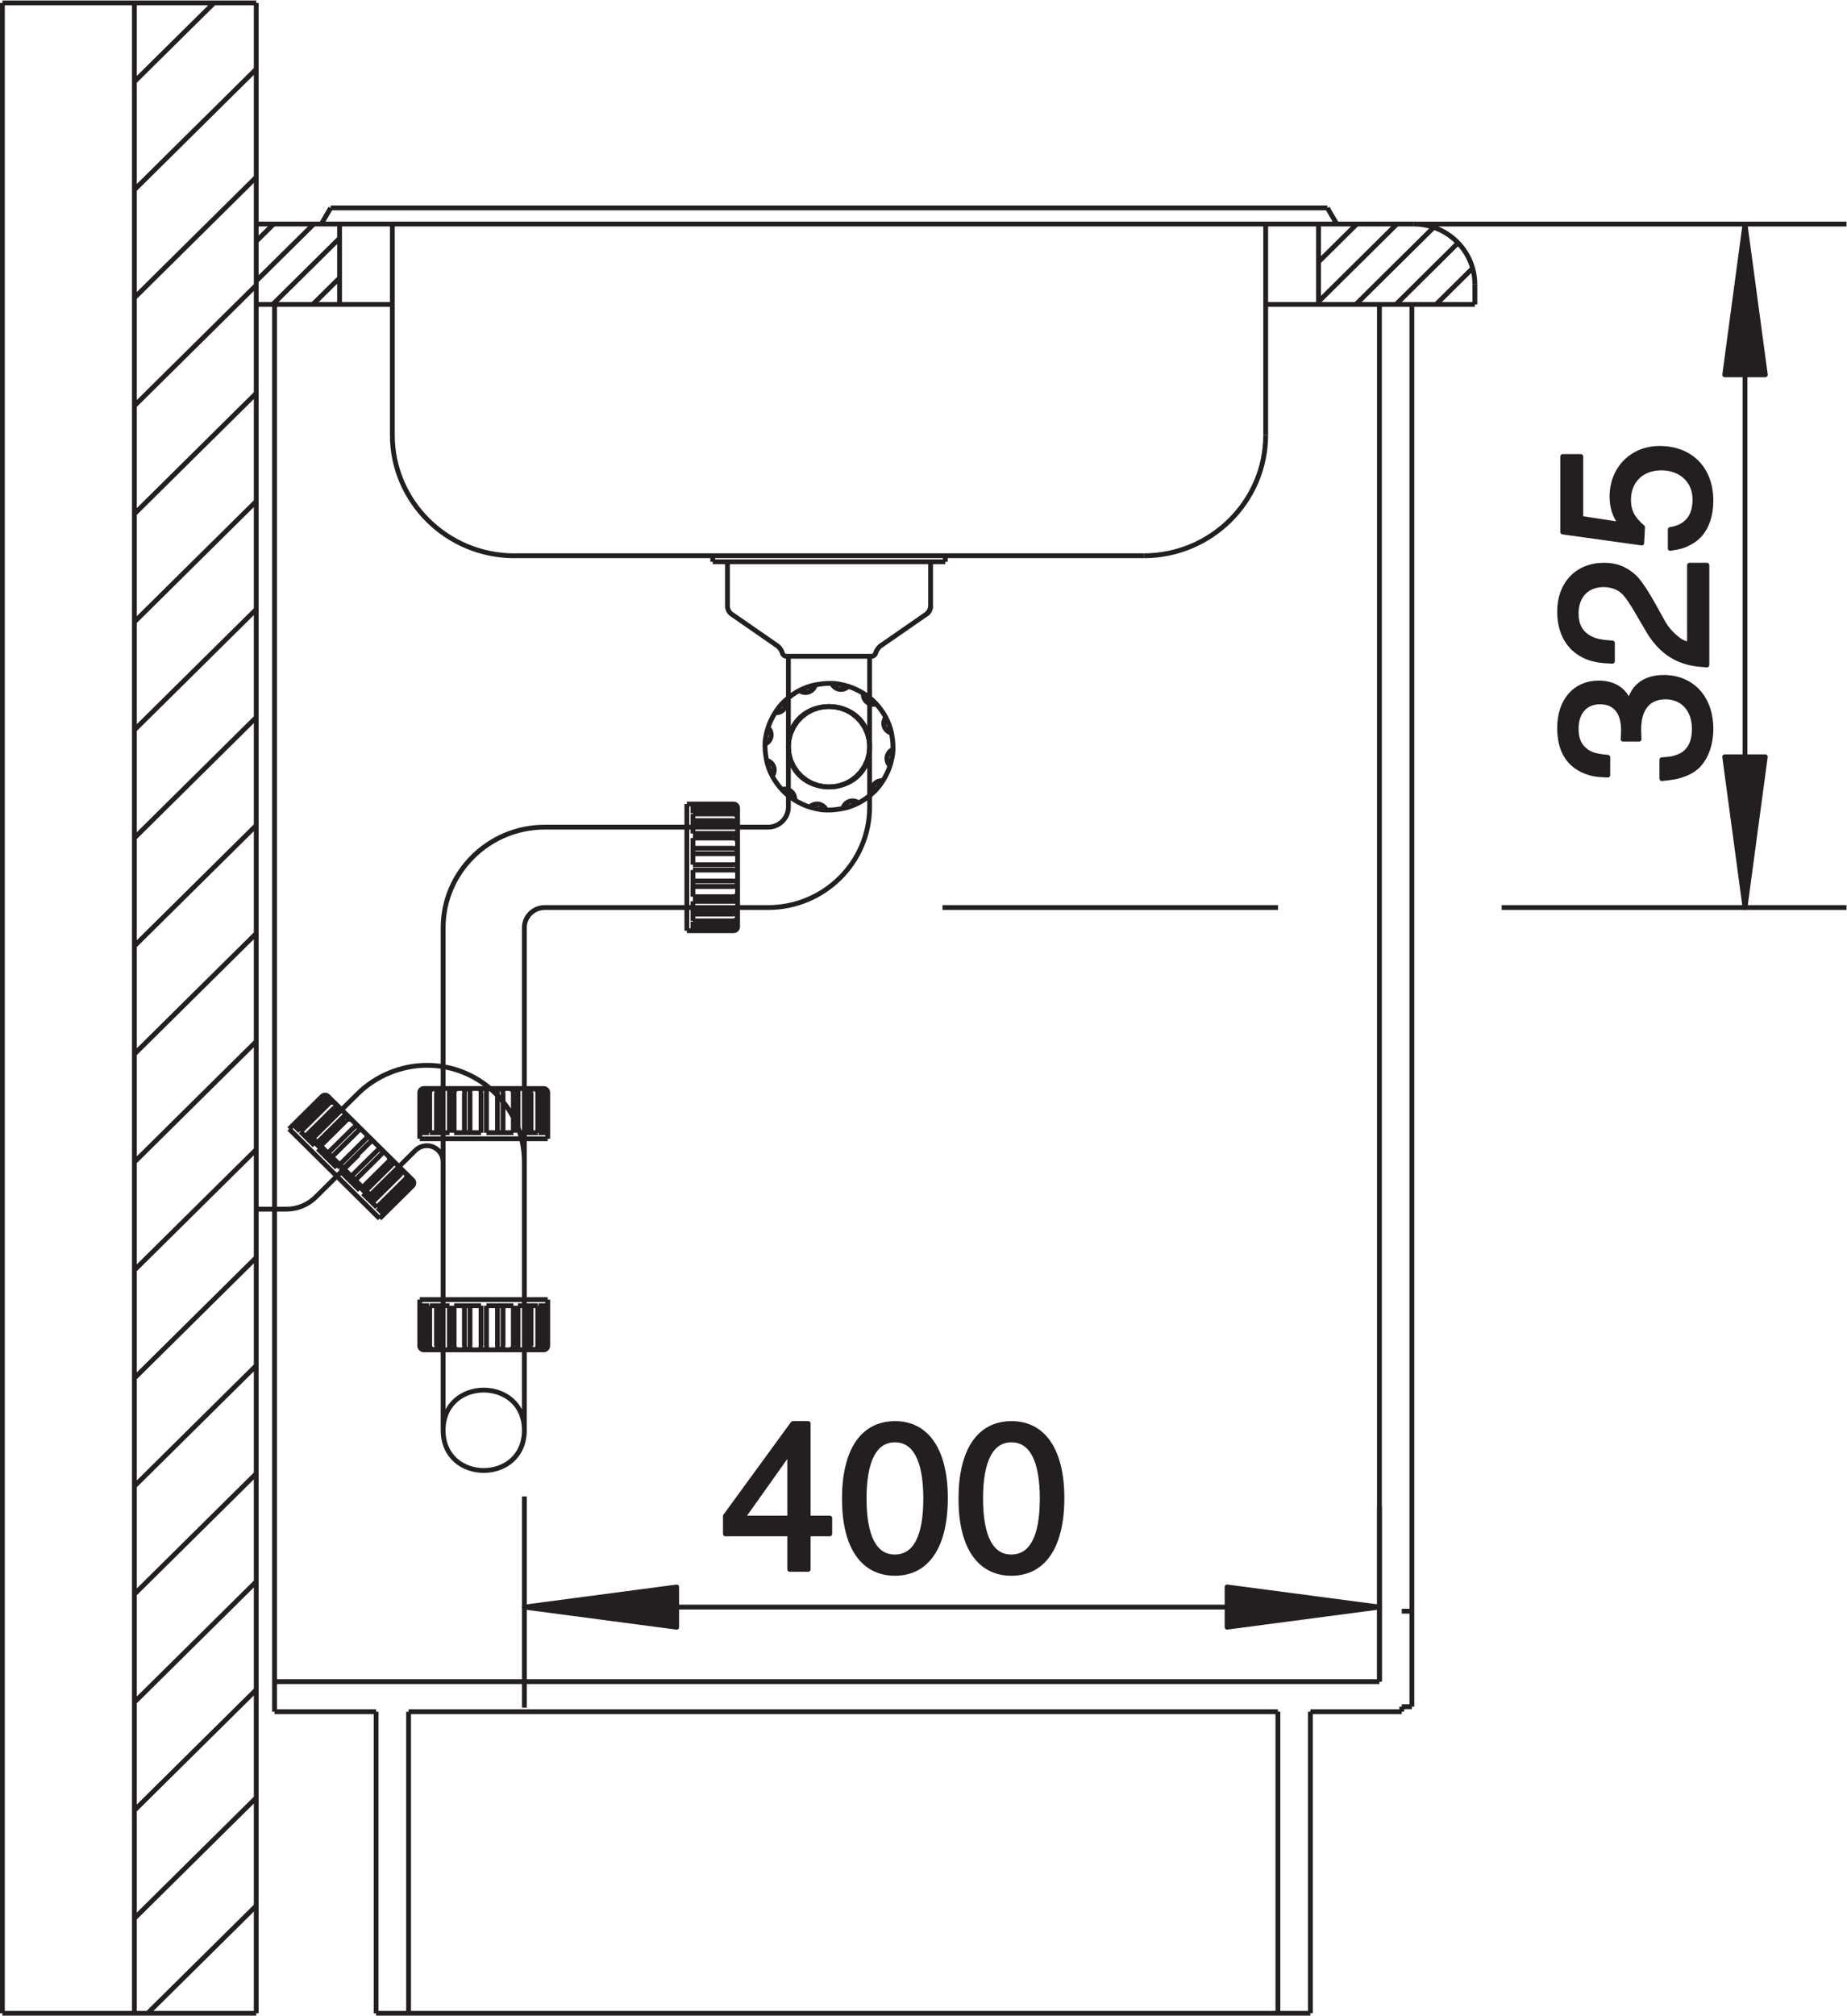 <?xml version="1.0" encoding="UTF-8" standalone="no"?>
<!-- Created with Inkscape (http://www.inkscape.org/) -->

<svg
   version="1.1"
   id="svg2"
   xml:space="preserve"
   width="72.343"
   height="78.928"
   viewBox="0 0 72.343 78.928"
   xmlns="http://www.w3.org/2000/svg"
   xmlns:svg="http://www.w3.org/2000/svg"><defs
     id="defs6"><clipPath
       clipPathUnits="userSpaceOnUse"
       id="clipPath20"><path
         d="M 0,59.196 H 54.257 V 0 H 0 Z"
         id="path18" /></clipPath></defs><g
     id="g8"
     transform="matrix(1.333,0,0,-1.333,0,78.928)"><g
       id="g10"
       transform="translate(23.205,14.616)"><path
         d="m 0,0 h -1.392 l 1.38,1.943 H 0 Z M 1.176,-0.463 V 0 H 0.542 V 2.778 H 0.093 L -1.89,0.061 V -0.463 H 0 v -1.042 h 0.542 v 1.042 z"
         style="fill:#231f20;fill-opacity:1;fill-rule:nonzero;stroke:none"
         id="path12" /></g><g
       id="g14"><g
         id="g16"
         clip-path="url(#clipPath20)"><g
           id="g22"
           transform="translate(27.201,15.188)"><path
             d="m 0,0 c 0,-1.127 -0.309,-1.712 -0.911,-1.712 -0.592,0 -0.9,0.591 -0.9,1.719 0,1.127 0.315,1.718 0.906,1.718 C -0.314,1.725 0,1.134 0,0 m 0.578,0.019 c 0,1.389 -0.542,2.187 -1.477,2.187 -0.955,0 -1.49,-0.792 -1.49,-2.212 0,-1.395 0.535,-2.188 1.484,-2.188 0.948,0 1.483,0.798 1.483,2.213"
             style="fill:#231f20;fill-opacity:1;fill-rule:nonzero;stroke:none"
             id="path24" /></g><g
           id="g26"
           transform="translate(30.624,15.188)"><path
             d="m 0,0 c 0,-1.127 -0.308,-1.712 -0.911,-1.712 -0.591,0 -0.899,0.591 -0.899,1.719 0,1.127 0.314,1.718 0.905,1.718 C -0.313,1.725 0,1.134 0,0 m 0.579,0.019 c 0,1.389 -0.542,2.187 -1.477,2.187 -0.956,0 -1.491,-0.792 -1.491,-2.212 0,-1.395 0.535,-2.188 1.484,-2.188 0.948,0 1.484,0.798 1.484,2.213"
             style="fill:#231f20;fill-opacity:1;fill-rule:nonzero;stroke:none"
             id="path28" /></g><g
           id="g30"
           transform="translate(30.624,15.188)"><path
             d="m 0,0 c 0,-1.127 -0.308,-1.712 -0.911,-1.712 -0.591,0 -0.899,0.591 -0.899,1.719 0,1.127 0.314,1.718 0.905,1.718 C -0.313,1.725 0,1.134 0,0 Z m 0.579,0.019 c 0,1.389 -0.542,2.187 -1.477,2.187 -0.956,0 -1.491,-0.792 -1.491,-2.212 0,-1.395 0.535,-2.188 1.484,-2.188 0.948,0 1.484,0.798 1.484,2.213 z M -3.423,0 c 0,-1.127 -0.308,-1.712 -0.911,-1.712 -0.592,0 -0.899,0.591 -0.899,1.719 0,1.127 0.314,1.718 0.905,1.718 0.591,0 0.905,-0.591 0.905,-1.725 z m 0.578,0.019 c 0,1.389 -0.542,2.187 -1.477,2.187 -0.954,0 -1.49,-0.792 -1.49,-2.212 0,-1.395 0.536,-2.188 1.484,-2.188 0.948,0 1.483,0.798 1.483,2.213 z m -4.574,-0.591 h -1.392 l 1.38,1.943 h 0.012 z m 1.176,-0.463 v 0.463 h -0.634 v 2.778 h -0.449 l -1.983,-2.718 v -0.523 h 1.89 v -1.042 h 0.542 v 1.042 z"
             style="fill:none;stroke:#231f20;stroke-width:0.142;stroke-linecap:butt;stroke-linejoin:round;stroke-miterlimit:2.613;stroke-dasharray:none;stroke-opacity:1"
             id="path32" /></g><g
           id="g34"
           transform="translate(36.056,11.412)"><path
             d="M 0,0 4.476,0.591 0,1.182 Z"
             style="fill:#231f20;fill-opacity:1;fill-rule:nonzero;stroke:none"
             id="path36" /></g><g
           id="g38"
           transform="translate(36.056,11.412)"><path
             d="M 0,0 4.476,0.591 0,1.182 Z"
             style="fill:none;stroke:#231f20;stroke-width:0.142;stroke-linecap:butt;stroke-linejoin:round;stroke-miterlimit:2.613;stroke-dasharray:none;stroke-opacity:1"
             id="path40" /></g><g
           id="g42"
           transform="translate(19.883,12.593)"><path
             d="M 0,0 -4.476,-0.591 0,-1.182 Z"
             style="fill:#231f20;fill-opacity:1;fill-rule:nonzero;stroke:none"
             id="path44" /></g><g
           id="g46"
           transform="translate(19.883,12.593)"><path
             d="M 0,0 -4.476,-0.591 0,-1.182 Z"
             style="fill:none;stroke:#231f20;stroke-width:0.142;stroke-linecap:butt;stroke-linejoin:round;stroke-miterlimit:2.613;stroke-dasharray:none;stroke-opacity:1"
             id="path48" /></g><g
           id="g50"
           transform="translate(15.408,12.002)"><path
             d="M 0,0 H 12.562 M 25.124,0 H 12.562 M 0,3.251 v -6.204 m 25.124,0.765 v 5.14"
             style="fill:none;stroke:#231f20;stroke-width:0.142;stroke-linecap:butt;stroke-linejoin:round;stroke-miterlimit:2.613;stroke-dasharray:none;stroke-opacity:1"
             id="path52" /></g><g
           id="g54"
           transform="translate(47.692,37.496)"><path
             d="M 0,0 H 0.468 V 0.019 L 0.461,0.238 v 0.067 c 0,0.597 0.283,0.938 0.782,0.938 0.511,0 0.85,-0.371 0.85,-0.944 0,-0.42 -0.166,-0.707 -0.481,-0.817 C 1.478,-0.572 1.391,-0.585 1.139,-0.603 v -0.554 c 0.344,0.036 0.455,0.054 0.665,0.134 0.141,0.048 0.264,0.127 0.375,0.225 0.253,0.244 0.401,0.646 0.401,1.103 0,0.908 -0.555,1.511 -1.393,1.511 C 0.886,1.816 0.634,1.73 0.461,1.572 0.326,1.444 0.276,1.354 0.178,1.104 H 0.166 c -0.142,0.353 -0.449,0.547 -0.887,0.547 -0.689,0 -1.145,-0.523 -1.145,-1.322 0,-0.64 0.253,-1.066 0.745,-1.266 0.197,-0.081 0.333,-0.104 0.671,-0.117 v 0.525 c -0.351,0.03 -0.517,0.079 -0.664,0.2 -0.179,0.141 -0.265,0.348 -0.265,0.634 0,0.488 0.265,0.793 0.701,0.793 0.444,0 0.69,-0.299 0.69,-0.842 C 0.012,0.208 0.006,0.104 0,0"
             style="fill:#231f20;fill-opacity:1;fill-rule:nonzero;stroke:none"
             id="path56" /></g><g
           id="g58"
           transform="translate(47.377,39.787)"><path
             d="m 0,0 v 0.536 c -0.388,0.025 -0.572,0.073 -0.751,0.195 -0.209,0.141 -0.313,0.366 -0.313,0.67 0,0.519 0.313,0.848 0.805,0.848 0.253,0 0.475,-0.092 0.622,-0.25 C 0.456,1.896 0.566,1.737 0.727,1.463 L 1.059,0.896 c 0.277,-0.469 0.64,-0.774 1.089,-0.908 0.179,-0.054 0.29,-0.073 0.628,-0.097 v 2.93 H 2.266 V 0.494 C 2.075,0.536 2.001,0.573 1.854,0.701 1.669,0.859 1.563,0.993 1.435,1.231 L 1.188,1.676 C 1.01,1.993 0.85,2.242 0.721,2.395 0.652,2.475 0.561,2.554 0.456,2.62 0.246,2.761 0.024,2.821 -0.252,2.821 c -0.776,0 -1.3,-0.548 -1.3,-1.364 0,-0.561 0.222,-1 0.622,-1.237 C -0.727,0.098 -0.523,0.037 -0.222,0.013 -0.172,0.007 -0.099,0.007 0,0"
             style="fill:#231f20;fill-opacity:1;fill-rule:nonzero;stroke:none"
             id="path60" /></g><g
           id="g62"
           transform="translate(46.448,43.985)"><path
             d="m 0,0 v 1.816 h -0.529 v -2.218 l 2.321,-0.323 0.024,0.463 c -0.295,0.25 -0.412,0.476 -0.412,0.805 0,0.561 0.388,0.937 0.96,0.937 0.585,0 0.991,-0.376 0.991,-0.925 0,-0.512 -0.246,-0.811 -0.726,-0.884 v -0.554 c 0.27,0.042 0.376,0.067 0.523,0.146 0.129,0.061 0.241,0.14 0.332,0.238 0.222,0.243 0.34,0.591 0.34,1.018 0,0.931 -0.592,1.535 -1.509,1.535 -0.806,0 -1.397,-0.598 -1.397,-1.414 0,-0.317 0.079,-0.561 0.27,-0.823 z"
             style="fill:#231f20;fill-opacity:1;fill-rule:nonzero;stroke:none"
             id="path64" /></g><g
           id="g66"
           transform="translate(46.448,43.985)"><path
             d="m 0,0 v 1.816 h -0.529 v -2.218 l 2.321,-0.323 0.024,0.463 c -0.295,0.25 -0.412,0.476 -0.412,0.805 0,0.561 0.388,0.937 0.96,0.937 0.585,0 0.991,-0.376 0.991,-0.925 0,-0.512 -0.246,-0.811 -0.726,-0.884 v -0.554 c 0.27,0.042 0.376,0.067 0.523,0.146 0.129,0.061 0.241,0.14 0.332,0.238 0.222,0.243 0.34,0.591 0.34,1.018 0,0.931 -0.592,1.535 -1.509,1.535 -0.806,0 -1.397,-0.598 -1.397,-1.414 0,-0.317 0.079,-0.561 0.27,-0.823 z m 0.93,-4.198 v 0.536 c -0.388,0.024 -0.573,0.073 -0.751,0.195 -0.209,0.141 -0.314,0.365 -0.314,0.67 0,0.519 0.314,0.848 0.806,0.848 0.253,0 0.475,-0.092 0.622,-0.25 0.093,-0.104 0.203,-0.262 0.363,-0.536 l 0.332,-0.567 c 0.278,-0.469 0.641,-0.774 1.09,-0.908 0.179,-0.055 0.29,-0.073 0.628,-0.098 v 2.931 H 3.195 v -2.327 c -0.19,0.042 -0.264,0.079 -0.412,0.207 -0.184,0.158 -0.29,0.292 -0.419,0.53 l -0.246,0.445 c -0.179,0.317 -0.339,0.566 -0.468,0.718 -0.068,0.08 -0.16,0.159 -0.264,0.226 -0.21,0.141 -0.432,0.201 -0.708,0.201 -0.777,0 -1.3,-0.548 -1.3,-1.364 0,-0.561 0.222,-1 0.622,-1.238 0.203,-0.122 0.406,-0.182 0.708,-0.207 0.05,-0.005 0.123,-0.005 0.222,-0.012 z m 0.314,-2.291 h 0.468 v 0.018 l -0.007,0.22 v 0.066 c 0,0.598 0.283,0.939 0.782,0.939 0.511,0 0.85,-0.371 0.85,-0.944 0,-0.42 -0.166,-0.707 -0.481,-0.817 C 2.722,-7.062 2.635,-7.074 2.383,-7.092 v -0.554 c 0.345,0.036 0.455,0.054 0.665,0.133 0.141,0.049 0.265,0.128 0.375,0.226 0.253,0.244 0.401,0.645 0.401,1.102 0,0.909 -0.554,1.512 -1.392,1.512 -0.302,0 -0.554,-0.086 -0.727,-0.244 C 1.57,-5.045 1.521,-5.136 1.422,-5.386 H 1.41 c -0.141,0.354 -0.449,0.548 -0.887,0.548 -0.689,0 -1.145,-0.523 -1.145,-1.322 0,-0.64 0.253,-1.067 0.745,-1.267 0.197,-0.08 0.333,-0.103 0.671,-0.116 v 0.524 c -0.351,0.031 -0.517,0.08 -0.664,0.201 -0.179,0.14 -0.265,0.347 -0.265,0.633 0,0.489 0.265,0.793 0.701,0.793 0.444,0 0.69,-0.298 0.69,-0.841 0,-0.048 -0.006,-0.152 -0.012,-0.256 z"
             style="fill:none;stroke:#231f20;stroke-width:0.142;stroke-linecap:butt;stroke-linejoin:round;stroke-miterlimit:2.613;stroke-dasharray:none;stroke-opacity:1"
             id="path68" /></g><g
           id="g70"
           transform="translate(50.677,36.98)"><path
             d="M 0,0 0.597,-4.429 1.193,0 Z"
             style="fill:#231f20;fill-opacity:1;fill-rule:nonzero;stroke:none"
             id="path72" /></g><g
           id="g74"
           transform="translate(50.677,36.98)"><path
             d="M 0,0 0.597,-4.429 1.193,0 Z"
             style="fill:none;stroke:#231f20;stroke-width:0.142;stroke-linecap:butt;stroke-linejoin:round;stroke-miterlimit:2.613;stroke-dasharray:none;stroke-opacity:1"
             id="path76" /></g><g
           id="g78"
           transform="translate(51.871,48.201)"><path
             d="M 0,0 -0.597,4.429 -1.193,0 Z"
             style="fill:#231f20;fill-opacity:1;fill-rule:nonzero;stroke:none"
             id="path80" /></g><g
           id="g82"
           transform="translate(51.871,48.201)"><path
             d="M 0,0 -0.597,4.429 -1.193,0 Z"
             style="fill:none;stroke:#231f20;stroke-width:0.142;stroke-linecap:butt;stroke-linejoin:round;stroke-miterlimit:2.613;stroke-dasharray:none;stroke-opacity:1"
             id="path84" /></g><g
           id="g86"
           transform="translate(27.215,41.166)"><path
             d="m 0,0 c 0.08,0.055 0.128,0.146 0.128,0.243 m -5.968,0 C -5.84,0.146 -5.793,0.055 -5.713,0 M -5.84,0.243 C -5.84,0.146 -5.793,0.055 -5.713,0 m 4.388,-0.917 c -0.078,-0.053 -0.139,-0.141 -0.163,-0.23 m 0.163,0.23 c -0.078,-0.053 -0.139,-0.141 -0.163,-0.23 m -2.737,0.001 c -0.024,0.09 -0.085,0.176 -0.163,0.229 m 0.163,-0.229 c -0.024,0.09 -0.085,0.176 -0.163,0.229 m 2.784,-0.316 c 0.054,0 0.102,0.036 0.116,0.087 m -0.116,-0.087 c 0.054,0 0.102,0.036 0.116,0.087 m -2.737,0 c 0.014,-0.052 0.062,-0.087 0.116,-0.087 m -0.116,0.087 c 0.014,-0.052 0.062,-0.087 0.116,-0.087 m -1.433,-4.459 c 0,0.065 -0.054,0.118 -0.119,0.118 m 0.119,-0.118 c 0,0.065 -0.054,0.118 -0.119,0.118 m 0,-3.721 c 0.065,0 0.119,0.054 0.119,0.118 m -0.119,-0.118 c 0.065,0 0.119,0.054 0.119,0.118 m -12.037,-4.981 c -0.023,0.021 -0.054,0.034 -0.085,0.034 -0.031,0 -0.063,-0.013 -0.084,-0.034 m 0.169,0 c -0.023,0.021 -0.054,0.034 -0.085,0.034 -0.031,0 -0.063,-0.013 -0.084,-0.034 m 2.658,-2.631 c 0.022,0.021 0.035,0.053 0.035,0.084 0,0.03 -0.013,0.061 -0.035,0.083 m 0,-0.167 c 0.022,0.021 0.035,0.053 0.035,0.084 0,0.03 -0.013,0.061 -0.035,0.083 m 3.849,-4.985 c 0.066,0 0.12,0.052 0.12,0.117 m -0.12,-0.117 c 0.066,0 0.12,0.052 0.12,0.117 m -3.76,0 c 0,-0.065 0.054,-0.117 0.119,-0.117 m -0.119,0.117 c 0,-0.065 0.054,-0.117 0.119,-0.117 m 0,7.676 c -0.065,0 -0.119,-0.052 -0.119,-0.118 m 0.119,0.118 c -0.065,0 -0.119,-0.052 -0.119,-0.118 m 3.76,0 c 0,0.066 -0.054,0.118 -0.12,0.118 m 0.12,-0.118 c 0,0.066 -0.054,0.118 -0.12,0.118 m -2.954,-2.153 c 0,0.261 -0.214,0.473 -0.477,0.473 -0.126,0 -0.25,-0.052 -0.338,-0.139 m 0.815,-0.334 c 0,0.261 -0.214,0.473 -0.477,0.473 -0.126,0 -0.25,-0.052 -0.338,-0.139 m 3.202,-0.334 c 0,1.562 -1.287,2.835 -2.864,2.835 -0.75,0 -1.5,-0.31 -2.025,-0.83 m 4.889,-2.005 c 0,1.562 -1.287,2.835 -2.864,2.835 -0.75,0 -1.5,-0.31 -2.025,-0.83 m 4.889,-9.891 c 10e-4,1.574 -2.388,1.574 -2.386,0 -0.002,-1.575 2.387,-1.575 2.386,0 z m 0.597,15.355 c -0.329,0 -0.597,-0.266 -0.597,-0.591 m 0.597,0.591 c -0.329,0 -0.597,-0.266 -0.597,-0.591 m 0.597,2.953 c -1.643,0 -2.983,-1.327 -2.983,-2.953 m 2.983,2.953 c -1.643,0 -2.983,-1.327 -2.983,-2.953 m 9.548,2.953 c 0.328,0 0.596,0.265 0.596,0.59 m -0.596,-0.59 c 0.328,0 0.596,0.265 0.596,0.59 m -0.596,-2.952 c 1.643,0 2.983,1.326 2.983,2.952 m -2.983,-2.952 c 1.643,0 2.983,1.326 2.983,2.952 M -18.79,-17.474 c 0.312,0 0.625,0.129 0.844,0.346 m -0.844,-0.346 c 0.312,0 0.625,0.129 0.844,0.346 m 2.259,22.391 c 0,-1.952 1.609,-3.544 3.581,-3.544 m -3.581,3.544 c 0,-1.952 1.609,-3.544 3.581,-3.544 m 18.5,0 c 1.972,0 3.581,1.592 3.581,3.544 M 6.394,1.719 c 1.972,0 3.581,1.592 3.581,3.544 m 6.146,4.428 c 0,0.976 -0.805,1.772 -1.79,1.772 m 1.79,-1.772 c 0,0.976 -0.805,1.772 -1.79,1.772 M -6.272,1.542 h 6.833 m -2.165,-2.775 h -2.505 m -1.604,1.234 1.325,-0.918 m -15.298,-37.021 -3.191,-3.158 m 15.844,35.522 h 1.372 m -1.193,-0.002 h 1.193 m -1.193,-0.041 h 1.193 m -1.193,-0.044 h 1.193 m 0.119,-0.092 h -1.312 m 0,-0.033 h 1.193 m 0.119,-0.057 h -1.312 m 0,-0.021 h 1.193 m -1.193,-0.197 h 1.193 M -6.854,-6.18 h 1.193 m 0.107,-0.011 h -1.3 m -4.357,-0.062 h 6.565 m -1.015,0.389 0.023,-0.003 0.025,-0.008 0.022,-0.015 0.019,-0.02 0.014,-0.025 0.01,-0.029 0.005,-0.031 0.001,-0.031 m -0.119,0.45 0.023,-0.002 0.025,-0.008 0.022,-0.014 0.019,-0.017 0.014,-0.02 0.01,-0.022 0.005,-0.023 0.001,-0.02 m -0.119,-0.084 0.023,-0.001 0.025,-0.005 0.022,-0.008 0.019,-0.01 0.014,-0.01 0.01,-0.01 0.005,-0.008 0.001,-0.005 m -14.144,-28.922 -3.58,-3.543 M 0.561,1.719 V 1.542 m -0.433,0 V 0.243 m -5.789,-6.68 h 0.023 m -1.216,0 h 1.193 m 0.076,-0.002 h -1.269 m 0,-0.134 h 1.193 m -1.193,-0.299 h 1.193 m -1.193,-0.162 h 1.193 m -1.193,-0.322 h 1.193 m -1.193,-0.157 h 1.193 m -1.193,-0.321 h 1.193 m -1.193,-0.162 h 1.193 m -1.193,-0.3 h 1.193 m 0.076,-0.134 h -1.269 m 0,-0.002 h 1.193 m -5.55,-0.183 h 6.565 m -0.908,-0.063 h -1.3 m 0,-0.011 h 1.193 m -1.193,-0.119 h 1.193 m 0,2.235 0.023,-0.002 0.025,-0.007 0.022,-0.013 0.019,-0.017 0.014,-0.023 0.01,-0.027 0.005,-0.032 0.001,-0.034 m -0.119,-0.785 0.023,-0.001 0.025,-0.004 0.022,-0.006 0.019,-0.01 0.014,-0.015 0.01,-0.019 0.005,-0.024 0.001,-0.026 m -0.096,1.181 0.047,-0.002 0.019,0.001 0.014,10e-4 0.01,0.006 0.005,0.009 0.001,0.013 M -5.591,-8.43 h 0.019 l 0.014,-0.003 0.01,-0.005 0.005,-0.009 0.001,-0.013 m -14.144,-23.131 -3.58,-3.543 m 17.605,26.702 h 0.023 l 0.047,0.002 m -0.07,1.074 0.023,0.002 0.025,0.002 0.022,0.007 0.019,0.011 0.014,0.015 0.01,0.018 0.005,0.024 0.001,0.026 m -0.119,-1.045 0.023,0.002 0.025,0.007 0.022,0.013 0.019,0.017 0.014,0.023 0.01,0.028 0.005,0.031 0.001,0.033 m 3.879,2.479 v 4.43 m -5.191,-7.772 h 1.193 m 0.119,-0.021 h -1.312 m 0,-0.057 h 1.193 m 0.119,-0.033 h -1.312 m 0,-0.092 h 1.193 m -1.193,-0.043 h 1.193 m -1.193,-0.042 h 1.193 m -1.372,-0.002 h 1.372 m 3.998,5.403 -0.015,-0.187 -0.051,-0.2 -0.087,-0.192 -0.112,-0.162 -0.131,-0.137 -0.146,-0.111 -0.157,-0.085 -0.163,-0.059 -0.167,-0.037 -0.168,-0.01 -0.168,0.012 -0.167,0.037 -0.163,0.06 -0.157,0.087 -0.145,0.112 -0.13,0.137 -0.109,0.162 -0.086,0.19 -0.05,0.198 -0.015,0.185 m -1.492,-1.852 -0.001,0.011 -0.005,0.012 -0.01,0.015 -0.014,0.014 -0.019,0.013 -0.022,0.01 -0.025,0.006 -0.023,0.002 m 0.119,-3.027 -0.002,0.008 -0.008,0.002 -0.012,-10e-4 -0.018,-0.003 -0.023,-0.004 -0.028,-0.002 -0.028,-10e-4 m -14.025,-19.728 -3.58,-3.543 m 17.605,22.877 0.028,0.002 0.028,0.007 0.023,0.01 0.018,0.01 0.012,0.012 0.008,0.01 0.002,0.006 m -0.119,-0.267 0.023,0.002 0.025,0.008 0.022,0.013 0.019,0.018 0.014,0.021 0.01,0.021 0.005,0.022 0.001,0.021 m -0.119,0.162 0.023,0.003 0.025,0.009 0.022,0.014 0.019,0.02 0.014,0.025 0.01,0.029 0.005,0.031 0.001,0.031 m 1.492,3.18 v 4.43 m 0,-2.659 0.015,0.188 0.052,0.2 0.087,0.191 0.11,0.163 0.131,0.136 0.146,0.112 0.157,0.086 0.164,0.059 0.167,0.035 0.167,0.012 0.168,-0.013 0.168,-0.036 0.164,-0.06 0.156,-0.086 0.145,-0.114 0.13,-0.136 0.11,-0.162 0.085,-0.19 0.05,-0.198 0.015,-0.187 m -18.023,-21.351 -3.58,-3.543 M 16.05,10.159 14.98,9.101 m 0.642,1.802 -1.82,-1.802 m 1.102,2.257 -2.281,-2.257 m -26.846,-23.032 -0.033,-0.001 -0.032,-0.005 -0.03,-0.009 -0.026,-0.015 -0.019,-0.018 -0.016,-0.022 -0.008,-0.024 -0.003,-0.024 m 0.964,0.118 -0.032,-0.001 -0.03,-0.005 -0.026,-0.009 -0.02,-0.015 -0.016,-0.018 -0.012,-0.022 -0.005,-0.024 -0.002,-0.024 m -1.124,0.118 -0.026,-0.001 -0.025,-0.005 -0.026,-0.009 -0.023,-0.015 -0.019,-0.018 -0.014,-0.022 -0.009,-0.024 -0.002,-0.024 m 2.322,0.118 -0.022,-0.001 -0.02,-0.005 -0.015,-0.009 -0.011,-0.015 -0.007,-0.018 -0.005,-0.022 -0.002,-0.024 -0.001,-0.024 m -2.112,0.118 -0.01,-0.001 -0.013,-0.005 -0.015,-0.009 -0.015,-0.015 -0.012,-0.018 -0.01,-0.022 -0.006,-0.024 -0.002,-0.024 m 3.06,0.118 -0.009,-0.002 -0.003,-0.007 10e-4,-0.013 0.003,-0.018 0.004,-0.022 0.003,-0.028 10e-4,-0.028 m 6.191,4.872 v 3.485 M -5.84,1.542 V 0.243 M -6.272,1.719 V 1.542 m 0.73,-7.722 -0.001,-0.007 -0.005,-0.004 h -0.01 l -0.014,0.002 -0.019,0.003 -0.022,0.003 -0.025,0.002 -0.023,0.001 m 0.119,-2.945 -0.001,-0.01 -0.005,-0.013 -0.01,-0.014 -0.014,-0.015 -0.019,-0.012 -0.022,-0.01 -0.025,-0.007 -0.023,-0.002 m 0.119,2.255 -0.001,-0.023 -0.005,-0.018 -0.01,-0.016 -0.014,-0.011 -0.019,-0.006 -0.022,-0.005 -0.025,-0.002 h -0.023 m 0.119,-2.074 -0.001,-0.026 -0.005,-0.025 -0.01,-0.026 -0.014,-0.022 -0.019,-0.02 -0.022,-0.013 -0.025,-0.009 -0.023,-0.002 m 0.119,1.397 -0.001,-0.033 -0.005,-0.029 -0.01,-0.025 -0.014,-0.021 -0.019,-0.016 -0.022,-0.01 -0.025,-0.007 -0.023,-0.001 m 0.119,-0.648 -0.001,-0.032 -0.005,-0.032 -0.01,-0.029 -0.014,-0.026 -0.019,-0.019 -0.022,-0.015 -0.025,-0.009 -0.023,-0.002 m -1.193,-0.218 v -0.267 m 0,0.863 v -0.575 m 0,1.492 v -0.783 m 0,1.723 v -0.783 m 0,1.492 v -0.575 m 0,0.863 v -0.267 m -0.179,-0.41 v -2.362 m 0,0 v -0.68 m 0,3.721 v -0.679 m -4.775,-7.678 h 0.567 m 5.699,7.705 -0.001,0.034 -0.005,0.032 -0.01,0.029 -0.014,0.025 -0.019,0.02 -0.022,0.014 -0.025,0.009 -0.023,0.002 m 0.119,-0.954 -0.001,0.033 -0.005,0.029 -0.01,0.025 -0.014,0.021 -0.019,0.015 -0.022,0.011 -0.025,0.007 -0.023,0.002 m 0.119,1.112 -0.001,0.025 -0.005,0.026 -0.01,0.024 -0.014,0.024 -0.019,0.018 -0.022,0.014 -0.025,0.009 -0.023,0.003 m 0.119,-2.299 -0.001,0.022 -0.005,0.02 -0.01,0.015 -0.014,0.01 -0.019,0.007 -0.022,0.005 -0.025,0.002 -0.023,0.001 m -8.608,-6.097 0.007,-0.001 0.004,-0.005 v -0.009 l -0.002,-0.015 -0.003,-0.018 -0.004,-0.022 -0.002,-0.024 -10e-4,-0.024 m 2.977,0.118 0.011,-0.001 0.012,-0.005 0.015,-0.009 0.015,-0.015 0.012,-0.018 0.01,-0.022 0.007,-0.024 10e-4,-0.024 m -2.278,0.118 0.023,-0.001 0.019,-0.005 0.015,-0.009 0.011,-0.015 0.007,-0.018 0.005,-0.022 0.002,-0.024 0.001,-0.024 m 2.095,0.118 0.026,-0.001 0.025,-0.005 0.027,-0.009 0.022,-0.015 0.02,-0.018 0.013,-0.022 0.009,-0.024 0.002,-0.024 m -1.411,0.118 0.032,-0.001 0.03,-0.005 0.026,-0.009 0.021,-0.015 0.016,-0.018 0.011,-0.022 0.005,-0.024 0.002,-0.024 m 0.655,0.118 0.033,-0.001 0.032,-0.005 0.029,-0.009 0.026,-0.015 0.02,-0.018 0.014,-0.022 0.009,-0.024 0.003,-0.024 m -2.582,0.118 h 2.387 m -2.387,0 h -0.567 m 3.368,-1.298 h 0.271 m -0.873,0 h 0.582 m -3.175,0 h 0.582 m -0.873,0 h 0.271 m 1.529,0 h -0.792 m 1.741,0 h -0.791 m -1.959,-0.178 h 3.76 m -8.565,-6.662 -3.58,-3.544 M 13.831,11.463 11.526,9.182 m -27.889,-24.711 0.017,0.015 0.02,0.015 0.021,0.011 0.021,0.006 h 0.02 l 0.02,-0.007 0.02,-0.013 0.021,-0.019 m 0.545,-0.607 0.013,0.013 0.012,0.008 0.011,0.003 0.01,-0.003 0.009,-0.008 m -0.458,-1.635 0.971,0.961 m -0.846,-0.834 0.845,0.835 m -0.874,-0.806 0.844,0.835 m -0.875,-0.803 0.844,0.834 m 0.019,0.148 -0.929,-0.918 m -0.023,0.023 0.844,0.835 m 0.044,0.124 -0.929,-0.919 m -0.015,0.015 0.844,0.836 m -0.985,-0.696 0.844,0.835 m 28.09,27.908 -1.126,-1.114 m -27.892,-27.545 0.844,0.835 m 0.067,0.084 -0.92,-0.91 m 0.04,0.126 1.325,1.311 m -1.541,-1.265 0.844,0.836 m 0.053,0.055 -0.898,-0.889 m -0.095,0.095 0.843,0.835 m -1.057,-0.623 0.843,0.835 m -0.96,-0.721 0.844,0.835 m -3.552,-1.717 h 0.896 m 3.083,1.295 0.017,0.017 0.032,0.034 m 0.417,-0.512 0.015,0.018 0.014,0.02 0.011,0.022 0.006,0.019 0.003,0.018 -10e-4,0.014 -0.002,0.008 -0.002,0.004 m 0.106,-0.271 0.015,0.018 0.012,0.023 0.006,0.025 v 0.026 l -0.004,0.024 -0.009,0.022 -0.012,0.019 -0.014,0.016 m -0.2,0.031 0.015,0.018 0.011,0.023 0.005,0.026 -10e-4,0.028 -0.007,0.028 -0.015,0.026 -0.018,0.026 -0.021,0.022 m 4.205,-5.103 -0.003,-0.023 -0.008,-0.024 -0.012,-0.023 -0.018,-0.018 -0.022,-0.014 -0.022,-0.01 -0.021,-0.004 -0.022,-10e-4 m -0.163,7.558 -0.003,0.024 -0.009,0.024 -0.014,0.022 -0.021,0.018 -0.025,0.015 -0.03,0.009 -0.031,0.005 -0.031,0.001 M 0,0.001 -1.324,-0.917 m -15.808,-13.852 0.018,0.017 m -0.427,0.389 0.019,0.014 0.023,0.011 0.026,0.006 0.028,-0.002 0.028,-0.008 0.027,-0.013 0.026,-0.018 0.023,-0.022 m -0.406,0.235 0.018,0.015 0.023,0.011 0.025,0.007 0.026,0.001 0.025,-0.005 0.023,-0.009 0.019,-0.011 0.015,-0.014 m 0.538,-0.699 0.018,0.014 0.023,0.012 0.024,0.007 0.027,10e-4 0.026,-0.006 0.026,-0.013 0.026,-0.018 0.025,-0.024 m -0.757,0.583 0.022,0.019 0.023,0.014 0.024,0.009 0.02,0.005 0.018,10e-4 0.011,-0.002 0.006,-0.003 m 0.359,-0.487 0.034,0.031 0.013,0.014 0.007,0.012 0.004,0.009 -0.004,0.01 -0.007,0.011 m -2.619,-4.231 -3.58,-3.543 m 5.32,5.311 1.266,1.253 m -0.527,-0.489 0.844,0.835 m -0.956,-0.725 0.843,0.836 m -1.073,-0.608 0.844,0.835 m -0.96,-0.72 0.845,0.835 m -1.059,-0.624 0.844,0.836 m -0.041,0.147 -0.899,-0.888 m -10e-4,0.001 0.844,0.835 m 0.435,0.69 -1.325,-1.312 m 0.792,0.871 -0.921,-0.91 m -0.008,0.008 0.844,0.835 m -0.929,-0.751 0.844,0.835 m -0.985,-0.695 0.844,0.835 m 0.069,0.098 -0.928,-0.919 m -0.041,0.041 0.844,0.835 m 0.06,0.107 -0.928,-0.918 m -0.065,0.064 0.843,0.835 m -0.875,-0.804 0.844,0.835 m -0.873,-0.806 0.844,0.835 m -0.972,-0.959 0.971,0.961 m 5.755,-7.332 -10e-4,-0.023 m 0.873,6.106 v 1.358 m 0,-6.083 v -1.358 m -0.002,6.261 v 1.18 m 0,-6.26 v -1.181 m -0.043,6.261 v 1.18 m 0,-6.26 v -1.181 m -0.044,6.261 v 1.18 m 0,-6.26 v -1.181 m -0.092,-0.117 v 1.298 m 0,6.378 v -1.298 m -0.033,0 v 1.18 m 0,-6.26 v -1.181 m -0.059,-0.117 v 1.298 m 0,6.378 v -1.298 m -0.02,0 v 1.18 m 0,-6.26 v -1.181 m -0.199,6.261 v 1.18 m 0,-6.26 v -1.181 m -0.12,6.261 v 1.18 m 0,-6.26 v -1.181 m -0.012,-0.106 v 1.287 m 0,6.367 v -1.287 m -0.063,6.023 V -23.97 m -0.185,8.741 v 1.18 m 0,-6.26 v -1.181 m -0.003,-0.075 v 1.256 m 0,6.335 v -1.255 m -0.135,0 v 1.18 m 0,-6.26 v -1.181 m -0.303,6.261 v 1.18 m 0,-6.26 v -1.181 m -2.447,1.358 h 3.76 m -5.355,4.714 0.017,0.017 0.015,0.019 0.01,0.022 0.006,0.019 v 0.021 l -0.007,0.019 -0.013,0.021 -0.018,0.019 m 0.662,-0.822 0.016,0.019 0.012,0.021 0.006,0.024 10e-4,0.027 -0.005,0.025 -0.014,0.027 -0.019,0.025 -0.022,0.024 m 3.698,-5.599 -0.003,-0.029 -0.01,-0.026 -0.015,-0.022 -0.023,-0.019 -0.028,-0.013 -0.035,-0.006 -0.042,-0.002 m 0.873,0.117 -0.003,-0.023 -0.009,-0.024 -0.014,-0.023 -0.021,-0.018 -0.025,-0.014 -0.03,-0.01 -0.031,-0.004 -0.031,-10e-4 m 0.243,0.117 -0.002,-0.023 -0.005,-0.024 -0.008,-0.023 -0.009,-0.018 -0.011,-0.014 -0.011,-0.01 -0.007,-0.004 -0.005,-10e-4 m -0.601,0.094 -10e-4,-0.047 v -0.018 l 0.002,-0.014 0.006,-0.01 0.008,-0.004 0.014,-10e-4 m -0.03,7.628 v 0.018 l 0.002,0.015 0.006,0.009 0.008,0.005 0.014,0.001 m -0.028,-0.118 -10e-4,0.024 -10e-4,0.046 m 0.66,-0.07 -0.003,0.028 -0.006,0.028 -0.01,0.022 -0.011,0.018 -0.012,0.013 -0.01,0.007 -0.006,0.002 m -0.738,-0.118 -0.002,0.024 -0.008,0.024 -0.012,0.022 -0.018,0.018 -0.022,0.015 -0.029,0.009 -0.031,0.005 -0.034,0.001 m 1.164,-0.118 -0.003,0.024 -0.008,0.024 -0.012,0.022 -0.018,0.018 -0.022,0.015 -0.022,0.009 -0.021,0.005 -0.022,0.001 m -6.292,-0.263 -0.008,0.006 -0.012,0.005 -0.018,0.003 h -0.021 l -0.021,-0.004 -0.023,-0.008 -0.022,-0.013 -0.019,-0.015 m 3.078,-6.089 h -0.271 m 0.873,0 h -0.582 m 1.509,0 h -0.792 m 1.741,0 h -0.791 m 1.508,0 h -0.582 m 0.873,0 h -0.271 m -8.292,4.586 -3.58,-3.543 m 3.58,6.717 -3.58,-3.543 m 11.973,-5.515 0.011,10e-4 0.012,0.004 0.015,0.01 0.015,0.014 0.012,0.018 0.01,0.023 0.007,0.024 10e-4,0.023 m -3.059,-0.117 0.007,10e-4 0.004,0.004 v 0.01 l -0.002,0.014 -0.003,0.018 -0.004,0.023 -0.002,0.024 -10e-4,0.023 m 0.261,7.441 v 0.024 m 1.411,-1.204 v 1.18 m 0,-6.26 v -1.181 m -0.324,6.261 v 1.18 m 0,-6.26 v -1.181 m -0.158,6.261 v 1.18 m 0,-6.26 v -1.181 m -0.325,6.261 v 1.18 m 0,-6.26 v -1.181 m -0.164,6.261 v 1.18 m 0,-6.26 v -1.181 m -0.303,6.261 v 1.18 m 0,-6.26 v -1.181 m -0.135,-0.075 v 1.256 m 0,6.335 v -1.255 m -0.002,0 v 1.18 m 0,-6.26 v -1.181 m -0.186,12.284 V -23.97 m -0.063,2.374 v 1.287 m 0,6.367 v -1.287 m -0.012,0 v 1.18 m 0,-6.26 v -1.181 m -0.12,6.261 v 1.18 m 0,-6.26 v -1.181 m -0.199,6.261 v 1.18 m 0,-6.26 v -1.181 m -0.02,-0.117 v 1.298 m 0,6.378 v -1.298 m -0.059,0 v 1.18 m 0,-6.26 v -1.181 m -0.033,-0.117 v 1.298 m 0,6.378 v -1.298 m -0.092,0 v 1.18 m 0,-6.26 v -1.181 m -0.044,6.261 v 1.18 m 0,-6.26 v -1.181 m -0.043,6.261 v 1.18 m 0,-6.26 v -1.181 m -10e-4,6.083 v 1.358 m 0,-6.083 v -1.358 m -0.209,4.868 -2.489,2.464 m 2.99,0.109 0.003,0.024 0.009,0.024 0.015,0.022 0.02,0.018 0.025,0.015 0.03,0.009 0.031,0.005 0.031,0.001 m -0.455,-0.118 0.003,0.024 0.008,0.024 0.014,0.022 0.017,0.018 0.021,0.015 0.022,0.009 0.023,0.005 0.02,0.001 m 0.88,-0.118 0.002,0.024 0.007,0.024 0.013,0.022 0.018,0.018 0.022,0.015 0.029,0.009 0.031,0.005 0.034,0.001 m -0.952,-0.118 0.002,0.024 0.005,0.024 0.009,0.022 0.009,0.018 0.011,0.015 0.01,0.009 0.008,0.005 0.004,0.001 m 1.53,-7.559 -0.002,-0.023 -0.003,-0.024 -0.008,-0.023 -0.01,-0.018 -0.014,-0.014 -0.02,-0.01 -0.023,-0.004 -0.028,-10e-4 m 0.266,7.558 0.001,0.024 0.004,0.024 0.007,0.022 0.01,0.018 0.014,0.015 0.02,0.009 0.023,0.005 0.028,0.001 m -1.194,-0.094 0.001,0.046 v 0.018 l -0.002,0.015 -0.005,0.009 -0.009,0.005 -0.014,0.001 m 0.03,-7.629 v -0.018 l -0.002,-0.014 -0.005,-0.01 -0.009,-0.004 -0.014,-10e-4 m 0.029,0.117 v -0.023 l 0.001,-0.047 m 0.928,7.511 -0.002,0.024 -0.003,0.024 -0.008,0.022 -0.01,0.018 -0.014,0.015 -0.02,0.009 -0.023,0.005 -0.028,0.001 m 0.266,-7.559 0.001,-0.023 0.004,-0.024 0.007,-0.023 0.01,-0.018 0.014,-0.014 0.02,-0.01 0.023,-0.004 0.028,-10e-4 m -1.057,0.117 0.002,-0.023 0.007,-0.024 0.013,-0.023 0.018,-0.018 0.022,-0.014 0.029,-0.01 0.031,-0.004 0.034,-10e-4 m -0.873,0.117 0.003,-0.023 0.009,-0.024 0.015,-0.023 0.02,-0.018 0.025,-0.014 0.03,-0.01 0.031,-0.004 0.031,-10e-4 m -2.806,7.104 0.004,-0.008 -0.002,-0.007 -0.01,-0.008 -0.016,-0.011 -0.018,-0.014 -0.022,-0.016 -0.02,-0.02 m 2.188,-1.999 0.007,-0.008 0.005,-0.012 0.004,-0.017 v -0.021 l -0.004,-0.022 -0.009,-0.022 -0.013,-0.022 -0.015,-0.018 m -1.527,1.678 0.015,-0.016 0.011,-0.018 0.004,-0.017 -0.003,-0.017 -0.008,-0.019 -0.013,-0.018 -0.015,-0.019 -0.017,-0.017 m 1.566,-1.383 0.017,-0.019 0.016,-0.021 0.01,-0.025 0.007,-0.026 v -0.026 l -0.006,-0.026 -0.011,-0.023 -0.015,-0.019 m -0.914,1.071 0.022,-0.023 0.018,-0.024 0.012,-0.025 0.004,-0.024 -0.002,-0.025 -0.008,-0.023 -0.013,-0.022 -0.016,-0.017 m 0.547,-0.374 0.023,-0.025 0.019,-0.026 0.014,-0.027 0.008,-0.028 10e-4,-0.027 -0.006,-0.025 -0.011,-0.024 -0.015,-0.018 m -0.897,-0.616 -1.687,1.67 m 1.896,-2.044 0.064,-0.063 m -0.49,0.485 0.411,-0.407 m -2.244,2.222 0.41,-0.407 m -0.616,0.61 0.191,-0.189 m 1.081,-1.07 -0.56,0.554 m 1.232,-1.218 -0.56,0.554 m 1.271,-1.259 -0.126,0.125 m 0.001,-0.252 -2.658,2.631 m 6.911,-6.488 h 0.567 m -3.521,0 h 0.567 m -3.003,7.072 -0.025,0.021 -0.027,0.02 -0.027,0.014 -0.029,0.007 -0.026,0.001 -0.027,-0.005 -0.023,-0.011 -0.018,-0.015 m 0.765,-0.591 -0.023,0.023 -0.026,0.016 -0.024,0.012 -0.025,0.005 -0.024,-0.002 -0.024,-0.009 -0.022,-0.013 -0.017,-0.014 m -0.711,0.87 -0.019,0.016 -0.022,0.015 -0.025,0.011 -0.026,0.006 -0.026,10e-4 -0.027,-0.006 -0.023,-0.012 -0.019,-0.014 m 1.728,-1.541 -0.018,0.014 -0.017,0.01 -0.017,0.004 -0.018,-0.002 -0.018,-0.008 -0.02,-0.013 -0.018,-0.015 -0.018,-0.017 m 0.696,-0.52 -0.006,0.004 h -0.007 l -0.007,-0.007 -0.009,-0.012 -0.011,-0.016 -0.013,-0.017 -0.016,-0.019 -0.015,-0.017 m 3.789,-5.246 -0.008,10e-4 -0.004,0.004 v 0.01 l 0.002,0.014 0.004,0.018 0.003,0.023 0.002,0.024 10e-4,0.023 m -2.977,-0.117 -0.01,10e-4 -0.013,0.004 -0.015,0.01 -0.015,0.014 -0.012,0.018 -0.01,0.023 -0.006,0.024 -0.002,0.023 m 2.278,-0.117 -0.022,10e-4 -0.02,0.004 -0.015,0.01 -0.011,0.014 -0.007,0.018 -0.005,0.023 -0.002,0.024 -0.001,0.023 m -2.095,-0.117 -0.026,10e-4 -0.025,0.004 -0.026,0.01 -0.023,0.014 -0.019,0.018 -0.014,0.023 -0.009,0.024 -0.002,0.023 m 0.614,-0.117 -0.042,0.002 -0.036,0.006 -0.031,0.013 -0.023,0.019 -0.019,0.022 -0.012,0.026 -0.004,0.029 m 0.964,-0.117 -0.032,10e-4 -0.03,0.004 -0.026,0.01 -0.02,0.014 -0.016,0.018 -0.012,0.023 -0.005,0.024 -0.002,0.023 m 1.761,-0.117 h -2.387 m -5.491,12.232 -3.58,-3.543 m 11.487,-8.689 0.033,10e-4 0.032,0.004 0.029,0.01 0.026,0.014 0.02,0.018 0.014,0.023 0.009,0.024 0.003,0.023 m -0.964,-0.117 0.032,10e-4 0.03,0.004 0.026,0.01 0.021,0.014 0.016,0.018 0.011,0.023 0.005,0.024 0.002,0.023 m 1.124,-0.117 0.026,10e-4 0.025,0.004 0.027,0.01 0.022,0.014 0.02,0.018 0.013,0.023 0.009,0.024 0.002,0.023 m -2.322,-0.117 0.023,10e-4 0.019,0.004 0.015,0.01 0.011,0.014 0.007,0.018 0.005,0.023 0.002,0.024 0.001,0.023 m -1.805,-19.606 v 8.859 m -0.477,43.7 v -6.2 m -0.477,-46.359 v 8.859 m -1.074,41.338 v 2.362 m -2.448,-17.664 -3.58,-3.543 m 8.598,-11.746 0.002,-0.023 0.005,-0.024 0.009,-0.023 0.009,-0.018 0.011,-0.014 0.01,-0.01 0.008,-0.004 0.004,-10e-4 m -0.27,0.117 0.003,-0.023 0.008,-0.024 0.014,-0.023 0.017,-0.018 0.021,-0.014 0.022,-0.01 0.023,-0.004 0.02,-10e-4 m -4.396,30.708 v -41.338 m -0.538,-8.859 v 59.055 m 0,-20.986 -3.58,-3.544 m 37.239,-22.714 h 0.298 m -33.957,29.431 -3.58,-3.543 m 0,-37.699 v 59.055 m 36.582,-49.311 h -32.464 m 33.419,-0.738 h -0.298 m -2.686,-0.147 h 2.686 m -29.183,0 h 25.543 m -29.481,0 h 2.984 m -3.522,35.556 -3.58,-3.543 m -3.879,18.183 v -59.055 m 7.459,47.589 -3.58,-3.543 m 6.028,6.93 -0.787,-0.779 m 0.525,2.835 -0.275,-0.473 m 0.537,-0.417 -1.966,-1.945 m -0.482,0.566 -3.58,-3.543 m 5.27,5.339 -1.69,-1.672 m 0.511,1.672 -0.511,-0.505 m 0,1.883 -3.58,-3.544 m -3.879,-50.393 h 7.459 m 30.973,0 h -27.451 m -3.522,57.111 -3.58,-3.544 m 2.339,5.488 -2.339,-2.314 M 24.059,11.463 V 1.424 m 0,-10.039 V 1.424 M 14.331,11.463 H 27.042 M 16.908,-8.615 h 10.134 m -26.563,0 h 9.858"
             style="fill:none;stroke:#231f20;stroke-width:0.142;stroke-linecap:butt;stroke-linejoin:round;stroke-miterlimit:2.613;stroke-dasharray:none;stroke-opacity:1"
             id="path88" /></g><g
           id="g90"
           transform="translate(0.071,59.126)"><path
             d="m 0,0 h 7.459 m 31.473,-6.023 0.276,-0.473 M 9.645,-6.023 H 38.932 M 7.459,-6.496 h 34.017 m -4.357,-2.362 h 6.147 m -35.807,0 h 3.999 m 31.808,0.59 v -0.59 m -1.851,0 v -41.191 m -0.298,0 v -0.147 m -0.656,0.885 v 40.453 m -1.79,0 v 2.362 m -0.239,-52.559 v 8.859 m -0.954,-8.859 v 8.859 m -0.359,43.7 v -6.2 m -3.581,-3.544 h -18.5 m 8.244,-7.18 c 0.132,-0.08 0.294,-0.16 0.441,-0.203 m -0.441,0.203 c 0.132,-0.08 0.294,-0.16 0.441,-0.203 m 0.484,-0.087 h 0.081 c 0.133,0 0.279,0.022 0.404,0.043 m -0.485,-0.043 h 0.081 c 0.133,0 0.279,0.022 0.404,0.043 m 0.47,0.167 c 0.14,0.073 0.279,0.175 0.397,0.276 M 25.162,-23.5 c 0.14,0.073 0.279,0.175 0.397,0.276 m 0.315,0.378 c 0.081,0.131 0.162,0.291 0.206,0.437 m -0.206,-0.437 c 0.081,0.131 0.162,0.291 0.206,0.437 m 0.088,0.479 v 0.079 m 0,-0.079 v 0.079 m -3.547,-0.864 c 0.073,-0.138 0.177,-0.276 0.279,-0.392 m -0.279,0.392 c 0.073,-0.138 0.177,-0.276 0.279,-0.392 m 2.394,2.827 c -0.132,0.08 -0.294,0.159 -0.44,0.203 m 0.44,-0.203 c -0.132,0.08 -0.294,0.159 -0.44,0.203 m -0.485,0.087 h -0.081 c -0.132,0 -0.279,-0.022 -0.404,-0.043 m 0.485,0.043 h -0.081 c -0.132,0 -0.279,-0.022 -0.404,-0.043 m -0.47,-0.167 c -0.14,-0.073 -0.279,-0.175 -0.396,-0.277 m 0.396,0.277 c -0.14,-0.073 -0.279,-0.175 -0.396,-0.277 m -0.316,-0.377 c -0.081,-0.131 -0.161,-0.292 -0.205,-0.437 m 0.205,0.437 c -0.081,-0.131 -0.161,-0.292 -0.205,-0.437 m -0.089,-0.48 v -0.08 c 0,-0.129 0.023,-0.275 0.044,-0.399 m -0.044,0.479 v -0.08 c 0,-0.129 0.023,-0.275 0.044,-0.399 m 3.503,1.265 c -0.073,0.137 -0.176,0.276 -0.279,0.392 m 0.279,-0.392 c -0.073,0.137 -0.176,0.276 -0.279,0.392 m -3.054,-2.118 c 0.036,0.05 0.058,0.111 0.058,0.174 0,0.137 -0.094,0.255 -0.227,0.287 m 0.169,-0.461 c 0.036,0.05 0.058,0.111 0.058,0.174 0,0.137 -0.094,0.255 -0.227,0.287 m 0.827,-1.171 c 0,0.01 0.002,0.023 0.002,0.032 0,0.163 -0.134,0.296 -0.299,0.296 -0.027,0 -0.056,-0.005 -0.083,-0.011 m 0.38,-0.317 c 0,0.01 0.002,0.023 0.002,0.032 0,0.163 -0.134,0.296 -0.299,0.296 -0.027,0 -0.056,-0.005 -0.083,-0.011 m 1.308,-0.605 c -0.046,0.106 -0.154,0.177 -0.272,0.177 -0.081,0 -0.161,-0.035 -0.215,-0.091 m 0.487,-0.086 c -0.046,0.106 -0.154,0.177 -0.272,0.177 -0.081,0 -0.161,-0.035 -0.215,-0.091 m 1.437,0.124 c -0.051,0.035 -0.113,0.058 -0.176,0.058 -0.137,0 -0.257,-0.094 -0.29,-0.225 m 0.466,0.167 c -0.051,0.035 -0.113,0.058 -0.176,0.058 -0.137,0 -0.257,-0.094 -0.29,-0.225 m 1.183,0.818 c -0.009,0 -0.021,0.002 -0.032,0.002 -0.165,0 -0.299,-0.133 -0.299,-0.295 0,-0.027 0.005,-0.056 0.012,-0.083 m 0.319,0.376 c -0.009,0 -0.021,0.002 -0.032,0.002 -0.165,0 -0.299,-0.133 -0.299,-0.295 0,-0.027 0.005,-0.056 0.012,-0.083 m 0.61,1.295 c -0.106,-0.046 -0.178,-0.153 -0.178,-0.27 0,-0.079 0.034,-0.159 0.092,-0.213 m 0.086,0.483 c -0.106,-0.046 -0.178,-0.153 -0.178,-0.27 0,-0.079 0.034,-0.159 0.092,-0.213 m -0.126,1.423 c -0.035,-0.05 -0.058,-0.112 -0.058,-0.174 0,-0.137 0.095,-0.255 0.228,-0.287 m -0.17,0.461 c -0.035,-0.05 -0.058,-0.112 -0.058,-0.174 0,-0.137 0.095,-0.255 0.228,-0.287 m -0.827,1.171 c 0,-0.01 -0.003,-0.023 -0.003,-0.033 0,-0.163 0.134,-0.295 0.299,-0.295 0.027,0 0.056,0.004 0.083,0.011 m -0.379,0.317 c 0,-0.01 -0.003,-0.023 -0.003,-0.033 0,-0.163 0.134,-0.295 0.299,-0.295 0.027,0 0.056,0.004 0.083,0.011 m -1.308,0.605 c 0.046,-0.107 0.154,-0.177 0.273,-0.177 0.08,0 0.161,0.034 0.215,0.091 m -0.488,0.086 c 0.046,-0.107 0.154,-0.177 0.273,-0.177 0.08,0 0.161,0.034 0.215,0.091 m -1.438,-0.124 c 0.051,-0.035 0.113,-0.058 0.176,-0.058 0.137,0 0.258,0.094 0.291,0.225 m -0.467,-0.167 c 0.051,-0.035 0.113,-0.058 0.176,-0.058 0.137,0 0.258,0.094 0.291,0.225 m -1.184,-0.819 c 0.01,0 0.023,-10e-4 0.032,-10e-4 0.165,0 0.299,0.132 0.299,0.294 0,0.028 -0.005,0.057 -0.011,0.083 m -0.32,-0.376 c 0.01,0 0.023,-10e-4 0.032,-10e-4 0.165,0 0.299,0.132 0.299,0.294 0,0.028 -0.005,0.057 -0.011,0.083 m -0.611,-1.294 c 0.108,0.045 0.179,0.153 0.179,0.27 0,0.079 -0.035,0.159 -0.093,0.213 m -0.086,-0.483 c 0.108,0.045 0.179,0.153 0.179,0.27 0,0.079 -0.035,0.159 -0.093,0.213 m 0.404,-1.819 c 0.103,-0.117 0.25,-0.233 0.382,-0.313 m -0.382,0.313 c 0.103,-0.117 0.25,-0.233 0.382,-0.313 m 0.441,-0.203 c 0.147,-0.044 0.323,-0.087 0.484,-0.087 m -0.484,0.087 c 0.147,-0.044 0.323,-0.087 0.484,-0.087 m 0.485,0.043 c 0.155,0.029 0.33,0.095 0.47,0.167 m -0.47,-0.167 c 0.155,0.029 0.33,0.095 0.47,0.167 m 0.397,0.276 c 0.117,0.102 0.235,0.247 0.315,0.378 m -0.315,-0.378 c 0.117,0.102 0.235,0.247 0.315,0.378 m 0.206,0.437 c 0.044,0.144 0.088,0.319 0.088,0.479 m -0.088,-0.479 c 0.044,0.144 0.088,0.319 0.088,0.479 m -3.716,-0.32 c 0.029,-0.152 0.096,-0.327 0.169,-0.465 m -0.169,0.465 c 0.029,-0.152 0.096,-0.327 0.169,-0.465 m 3.547,0.864 c 0,0.131 -0.022,0.277 -0.044,0.401 m 0.044,-0.401 c 0,0.131 -0.022,0.277 -0.044,0.401 m -0.448,0.857 c -0.103,0.116 -0.25,0.233 -0.382,0.313 m 0.382,-0.313 c -0.103,0.116 -0.25,0.233 -0.382,0.313 m -0.44,0.203 c -0.147,0.044 -0.324,0.087 -0.485,0.087 m 0.485,-0.087 c -0.147,0.044 -0.324,0.087 -0.485,0.087 m -0.485,-0.043 c -0.154,-0.029 -0.33,-0.095 -0.47,-0.167 m 0.47,0.167 c -0.154,-0.029 -0.33,-0.095 -0.47,-0.167 m -0.396,-0.277 c -0.118,-0.102 -0.235,-0.247 -0.316,-0.377 m 0.316,0.377 c -0.118,-0.102 -0.235,-0.247 -0.316,-0.377 m -0.205,-0.437 c -0.045,-0.145 -0.089,-0.319 -0.089,-0.48 m 0.089,0.48 c -0.045,-0.145 -0.089,-0.319 -0.089,-0.48 m 3.716,0.321 c -0.029,0.152 -0.096,0.327 -0.169,0.465 m 0.169,-0.465 c -0.029,0.152 -0.096,0.327 -0.169,0.465 m -0.474,-0.866 c 10e-4,1.576 -2.387,1.576 -2.386,10e-4 -10e-4,-1.575 2.387,-1.575 2.386,-10e-4 z m 1.664,3.892 c 0.08,0.055 0.127,0.147 0.127,0.243"
             style="fill:none;stroke:#231f20;stroke-width:0.142;stroke-linecap:butt;stroke-linejoin:round;stroke-miterlimit:2.613;stroke-dasharray:none;stroke-opacity:1"
             id="path92" /></g></g></g></g></svg>
